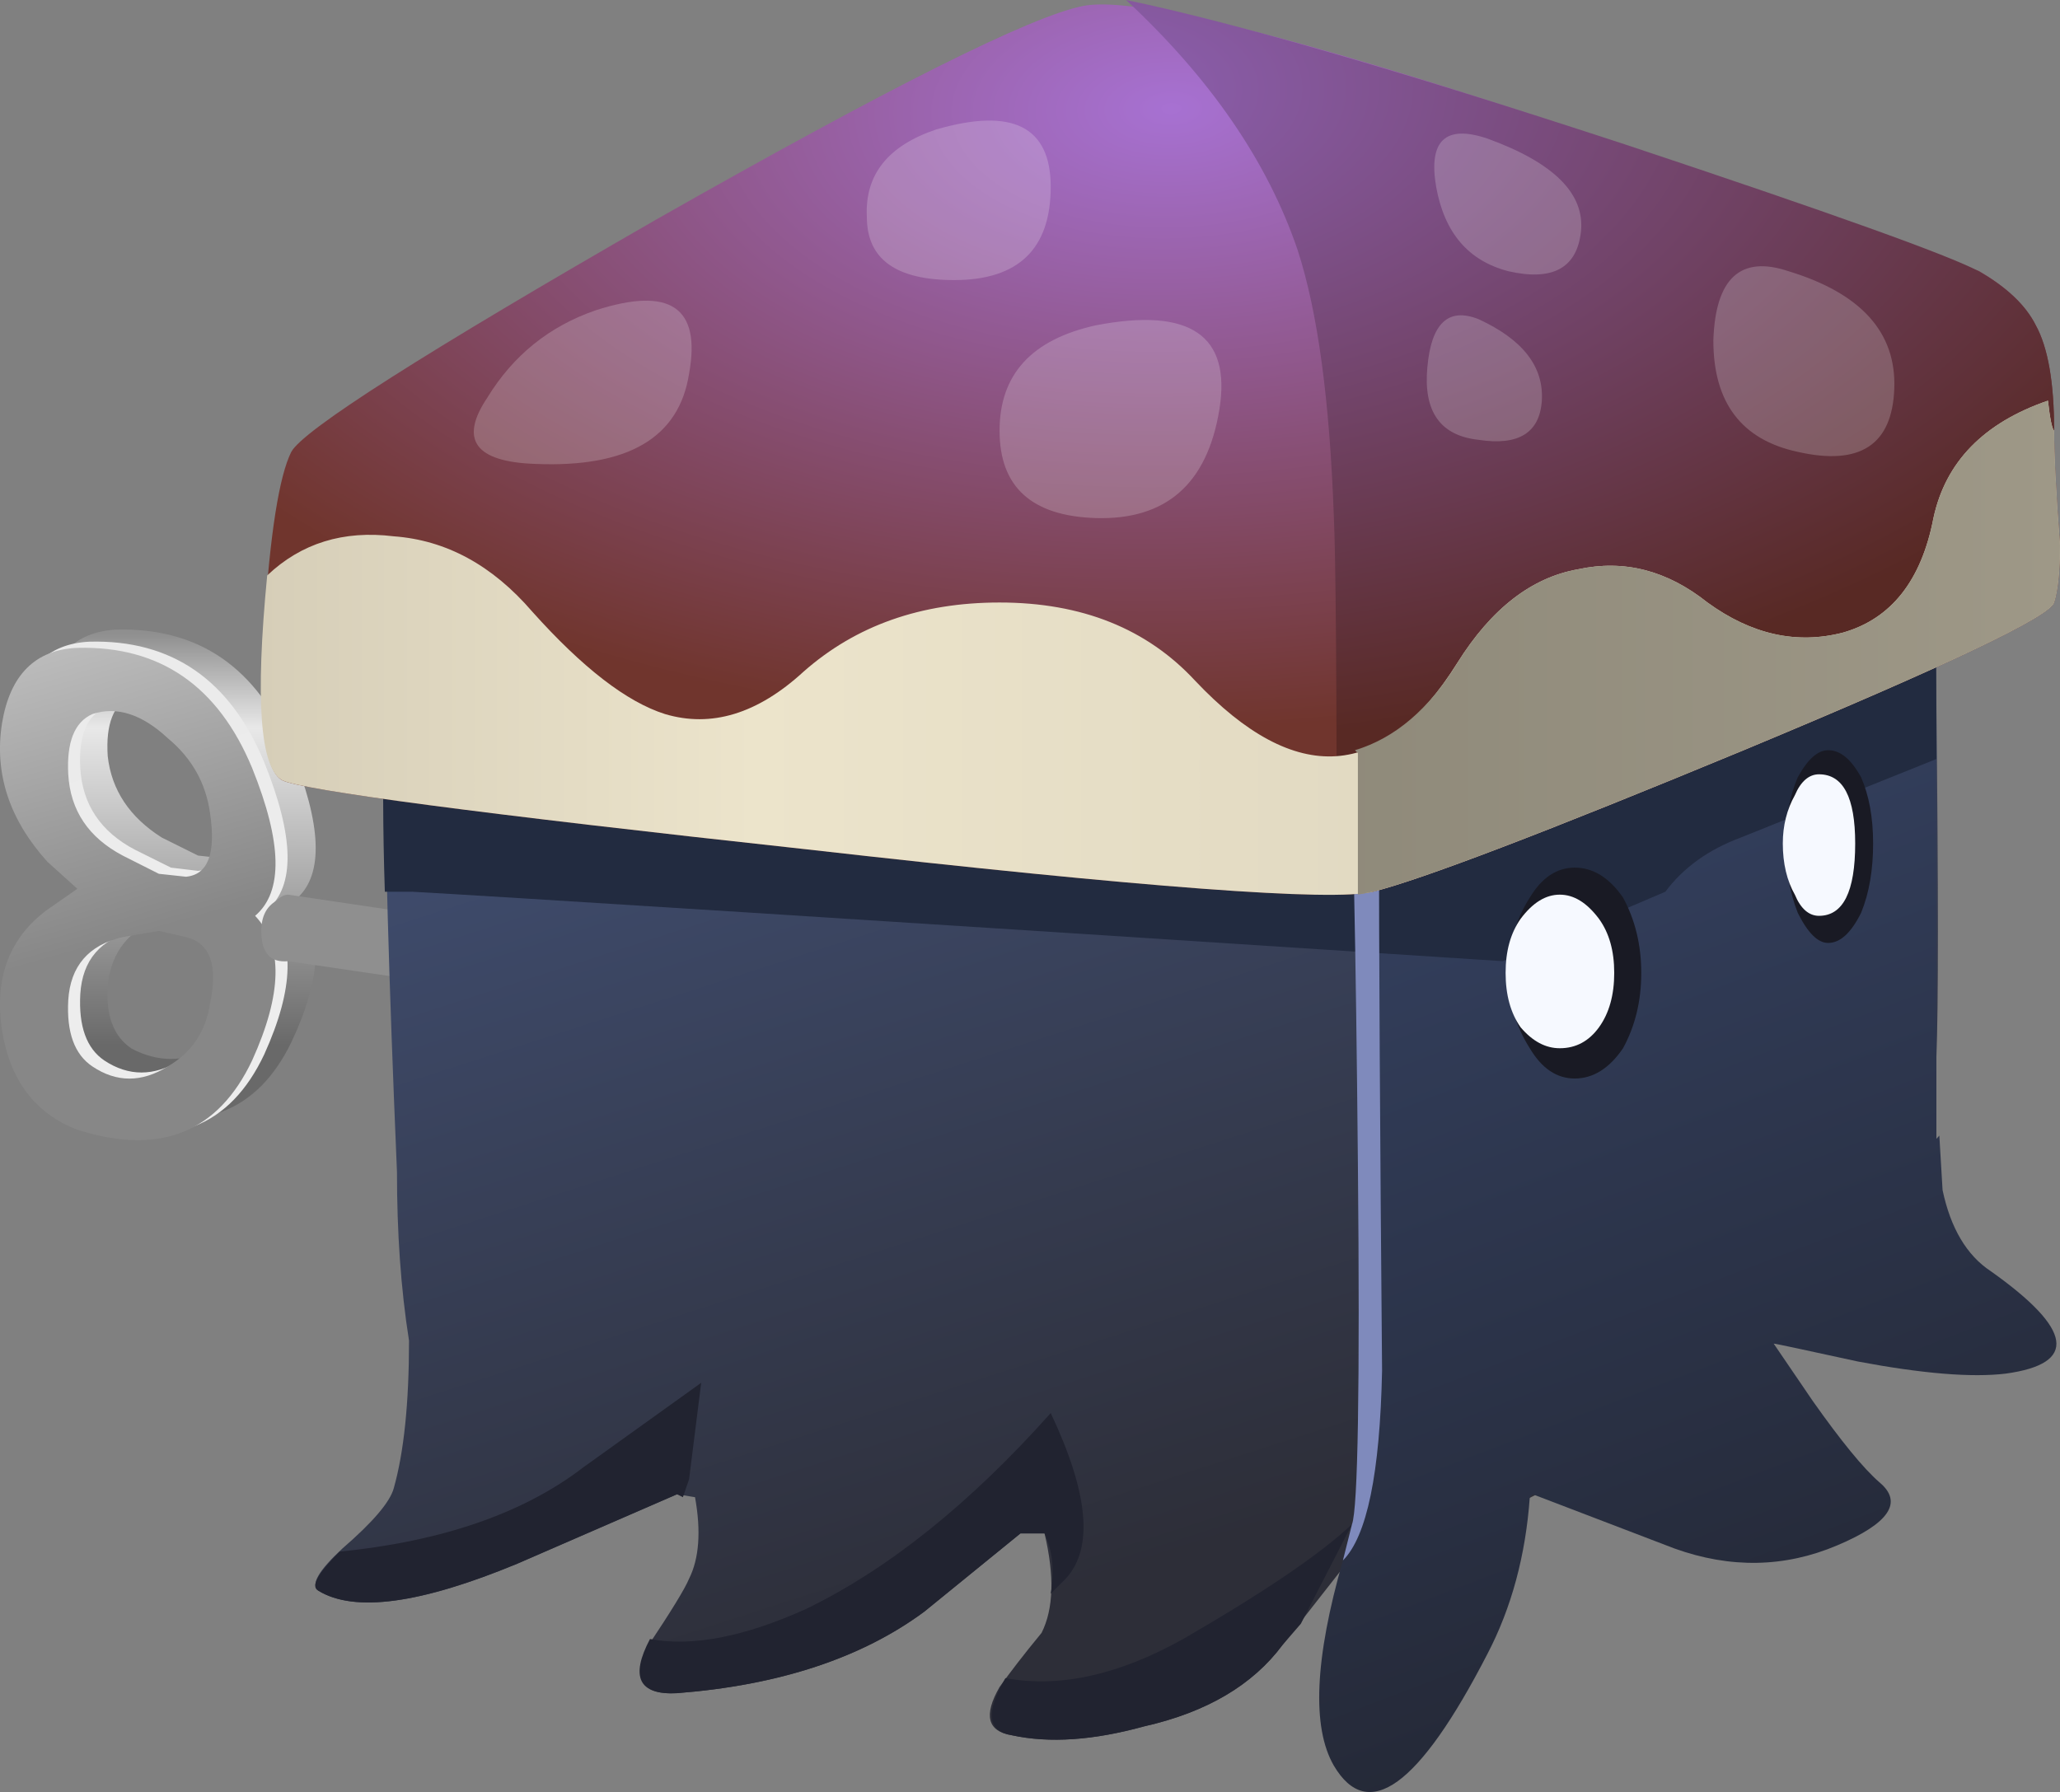 <?xml version="1.0" encoding="UTF-8"?>
<svg version="1.1" viewBox="0 0 34.185 29.742" xml:space="preserve" xmlns="http://www.w3.org/2000/svg">
  <rect x="0" y="0" width="34.185" height="29.742" fill="#808080" stroke="none"/>
  <defs>
    <linearGradient id="i" x1="6.209" x2="13.034" y1="-16349" y2="-16349" gradientTransform="matrix(0 -.8 .8 -8e-4 13081 7.292)" gradientUnits="userSpaceOnUse">
      <stop stop-color="#8f8f8f" offset="0"/>
      <stop stop-color="#e8e8e8" offset=".228"/>
      <stop stop-color="#696969" offset="1"/>
    </linearGradient>
    <linearGradient id="e" x1="-1921.5" x2="-1912.4" y1="-13813" y2="-13813" gradientTransform="matrix(.218 -.77 .77 .218 11051 1549)" gradientUnits="userSpaceOnUse">
      <stop stop-color="#e8e8e8" offset="0"/>
      <stop stop-color="#ededed" offset="1"/>
    </linearGradient>
    <linearGradient id="d" x1="-1921.5" x2="-1912.4" y1="-13813" y2="-13813" gradientTransform="matrix(.218 -.77 .77 .218 11051 1549)" gradientUnits="userSpaceOnUse">
      <stop stop-color="#e8e8e8" offset="0"/>
      <stop stop-color="#878787" offset="1"/>
    </linearGradient>
    <linearGradient id="c" x1="1515.4" x2="1516.7" y1="-17619" y2="-17619" gradientTransform="matrix(-.136 -.788 .788 -.136 14101 -1197.6)" gradientUnits="userSpaceOnUse">
      <stop stop-color="#8f8f8f" offset="0"/>
      <stop stop-color="#e8e8e8" offset=".228"/>
      <stop stop-color="#696969" offset="1"/>
    </linearGradient>
    <linearGradient id="q" x1="367.92" x2="369.67" y1="324.31" y2="324.31" gradientTransform="matrix(.799 .034 -.034 .799 -269.31 -264.24)" gradientUnits="userSpaceOnUse">
      <stop stop-color="#d1d94c" offset="0"/>
      <stop stop-color="#8e942b" offset="1"/>
    </linearGradient>
    <linearGradient id="p" x1="371.38" x2="373.13" y1="323.26" y2="323.26" gradientTransform="matrix(.799 .034 -.034 .799 -269.31 -264.24)" gradientUnits="userSpaceOnUse">
      <stop stop-color="#d1d94c" offset="0"/>
      <stop stop-color="#8e942b" offset="1"/>
    </linearGradient>
    <linearGradient id="o" x1="375.2" x2="376.95" y1="322.5" y2="322.5" gradientTransform="matrix(.799 .034 -.034 .799 -269.31 -264.24)" gradientUnits="userSpaceOnUse">
      <stop stop-color="#d1d94c" offset="0"/>
      <stop stop-color="#8e942b" offset="1"/>
    </linearGradient>
    <linearGradient id="n" x1="-2107.5" x2="-2087.2" y1="-13443" y2="-13443" gradientTransform="matrix(.245 -.761 .761 .245 10766 1711.1)" gradientUnits="userSpaceOnUse">
      <stop stop-color="#45567f" offset="0"/>
      <stop stop-color="#2d2e38" offset="1"/>
    </linearGradient>
    <linearGradient id="m" x1="-2370.1" x2="-2349.4" y1="-12878" y2="-12878" gradientTransform="matrix(.286 -.747 .747 .286 10318 1925.4)" gradientUnits="userSpaceOnUse">
      <stop stop-color="#333f5d" offset="0"/>
      <stop stop-color="#1e1f26" offset="1"/>
    </linearGradient>
    <linearGradient id="l" x1="1.05" x2="25.25" y1="-3.667" y2="-3.667" gradientTransform="matrix(.8 0 0 .8 4.788 21.794)" gradientUnits="userSpaceOnUse">
      <stop stop-color="#5b71a7" offset="0"/>
      <stop stop-color="#383e62" offset="1"/>
    </linearGradient>
    <linearGradient id="k" x1="-2107.5" x2="-2087.1" y1="-13441" y2="-13441" gradientTransform="matrix(.245 -.761 .761 .245 10766 1711.1)" gradientUnits="userSpaceOnUse">
      <stop stop-color="#222b40" offset="0"/>
      <stop stop-color="#222b40" offset="1"/>
    </linearGradient>
    <linearGradient id="j" x1="507.88" x2="510.83" y1="-16801" y2="-16801" gradientTransform="matrix(-.047 -.799 .799 -.047 13462 -378.66)" gradientUnits="userSpaceOnUse">
      <stop stop-color="#f6f9ff" offset="0"/>
      <stop stop-color="#888daa" offset="1"/>
    </linearGradient>
    <linearGradient id="h" x1="547.74" x2="550.47" y1="-16834" y2="-16834" gradientTransform="matrix(-.051 -.798 .798 -.051 13492 -412.49)" gradientUnits="userSpaceOnUse">
      <stop stop-color="#f6f9ff" offset="0"/>
      <stop stop-color="#888daa" offset="1"/>
    </linearGradient>
    <radialGradient id="b" cx="12.264" cy="138.59" r="19.065" gradientTransform="matrix(.8 .014 0 -.433 5.738 82.191)" gradientUnits="userSpaceOnUse">
      <stop stop-color="#a771d2" offset="0"/>
      <stop stop-color="#70352d" offset="1"/>
    </radialGradient>
    <radialGradient id="a" cx="11.003" cy="136.54" r="20.14" gradientTransform="matrix(.8 .013 0 -.433 5.706 81.549)" gradientUnits="userSpaceOnUse">
      <stop stop-color="#8d60b2" offset="0"/>
      <stop stop-color="#582924" offset="1"/>
    </radialGradient>
    <linearGradient id="g" x1="-1.656" x2="28.169" y1="-8.251" y2="-8.251" gradientTransform="matrix(.8 0 0 .8 4.788 21.794)" gradientUnits="userSpaceOnUse">
      <stop stop-color="#d6ceb8" offset="0"/>
      <stop stop-color="#ece4cb" offset=".275"/>
      <stop stop-color="#d6ceb8" offset="1"/>
    </linearGradient>
    <linearGradient id="f" x1="-1.663" x2="28.162" y1="-8.249" y2="-8.249" gradientTransform="matrix(.8 0 0 .8 4.788 21.794)" gradientUnits="userSpaceOnUse">
      <stop stop-color="#797567" offset="0"/>
      <stop stop-color="#9e9887" offset="1"/>
    </linearGradient>
  </defs>
  <g transform="matrix(1.25 0 0 -1.25 0 29.742)">
    
      
        
          
            <path d="m3.348 10.716c0.054 0.48-0.067 0.785-0.36 0.918l-0.359 0.039c-0.188 0-0.348-0.028-0.481-0.078-0.425-0.133-0.668-0.426-0.718-0.883-0.028-0.399 0.078-0.68 0.316-0.84 0.348-0.184 0.695-0.184 1.043 0 0.32 0.187 0.508 0.469 0.559 0.844zm-2.762 3.718c0.082 0.641 0.402 0.973 0.961 1 1.094 0.028 1.867-0.507 2.32-1.601 0.403-0.984 0.43-1.641 0.082-1.961 0.348-0.426 0.321-1.066-0.082-1.918-0.453-0.934-1.226-1.227-2.32-0.879-0.559 0.184-0.879 0.613-0.961 1.277-0.106 0.696 0.094 1.227 0.602 1.602l0.359 0.281-0.359 0.36c-0.508 0.558-0.708 1.172-0.602 1.839zm2.762-1.199c-0.051 0.399-0.239 0.731-0.559 1-0.348 0.321-0.695 0.426-1.043 0.321-0.238-0.11-0.344-0.375-0.316-0.801 0.05-0.453 0.293-0.813 0.718-1.082l0.481-0.239 0.359-0.039c0.293 0.028 0.414 0.305 0.36 0.84z" fill="url(#i)" fill-rule="evenodd"/>
          
        
      
      
        
          
            <path d="m1.789 11.434c-0.453-0.105-0.695-0.386-0.723-0.839-0.023-0.426 0.082-0.723 0.321-0.883 0.32-0.211 0.656-0.211 1 0 0.32 0.187 0.508 0.469 0.562 0.84 0.078 0.48-0.027 0.777-0.32 0.882l-0.359 0.079-0.481-0.079zm-1.601 2.84c0.109 0.641 0.441 0.973 1 1 1.093 0.028 1.867-0.507 2.32-1.601 0.398-0.985 0.414-1.641 0.039-1.961 0.375-0.399 0.359-1.039-0.039-1.918-0.453-0.961-1.227-1.266-2.32-0.922-0.559 0.215-0.895 0.656-1 1.32-0.106 0.696 0.093 1.227 0.601 1.602l0.399 0.281-0.399 0.359c-0.508 0.559-0.707 1.172-0.601 1.84zm1.199 0.118c-0.239-0.106-0.344-0.372-0.321-0.797 0.028-0.481 0.27-0.844 0.723-1.082l0.481-0.239 0.359-0.043c0.293 0.028 0.398 0.309 0.32 0.84-0.054 0.403-0.242 0.735-0.562 1.004-0.344 0.317-0.68 0.426-1 0.317z" fill="url(#e)" fill-rule="evenodd"/>
          
        
      
      
        
          
            <path d="m1.629 11.352c-0.453-0.105-0.695-0.386-0.723-0.839-0.023-0.426 0.082-0.719 0.321-0.879 0.32-0.215 0.656-0.215 1 0 0.32 0.187 0.507 0.465 0.562 0.84 0.106 0.507 0 0.8-0.32 0.878l-0.36 0.082-0.48-0.082zm-1.602 2.84c0.106 0.641 0.442 0.977 1 1 1.094 0.028 1.868-0.504 2.321-1.597 0.398-0.989 0.414-1.641 0.039-1.961 0.375-0.399 0.359-1.039-0.039-1.918-0.453-0.961-1.227-1.27-2.321-0.922-0.558 0.215-0.894 0.652-1 1.32-0.105 0.692 0.094 1.227 0.602 1.602l0.398 0.277-0.398 0.359c-0.508 0.563-0.707 1.176-0.602 1.84zm2.762-1.199c-0.055 0.402-0.242 0.734-0.562 1-0.344 0.32-0.68 0.426-1 0.32-0.239-0.105-0.344-0.375-0.321-0.8 0.028-0.481 0.27-0.84 0.723-1.079l0.48-0.242 0.36-0.039c0.293 0.028 0.398 0.309 0.32 0.84z" fill="url(#d)" fill-rule="evenodd"/>
          
        
      
      
        
          
            <path d="m8.148 10.395-4.32 0.637c-0.242-0.023-0.359 0.11-0.359 0.402 0 0.188 0.066 0.321 0.199 0.399 0.055 0.055 0.105 0.082 0.16 0.082l4.32-0.641v-0.879z" fill="url(#c)" fill-rule="evenodd"/>
          
        
      
      
        
          
            <path d="m12.828 9.434 3.719-0.281c-0.266-1.094-0.481-1.851-0.641-2.281-0.32-0.824-0.652-1.199-1-1.117-0.664 0.16-1.359 1.387-2.078 3.679z" fill="url(#q)" fill-rule="evenodd"/>
          
        
      
      
        
          
            <path d="m15.629 8.716 3.719-0.282c-0.266-1.093-0.481-1.851-0.641-2.281-0.32-0.824-0.652-1.199-1-1.121-0.668 0.16-1.359 1.391-2.078 3.684z" fill="url(#p)" fill-rule="evenodd"/>
          
        
      
      
        
          
            <path d="m18.707 8.235 3.723-0.281c-0.59-2.398-1.149-3.535-1.684-3.398-0.637 0.16-1.316 1.386-2.039 3.679z" fill="url(#o)" fill-rule="evenodd"/>
          
        
      
      
        
          
            <path d="m24.867 20.114c0.293-0.242 0.52-0.613 0.68-1.121 0.082-0.348 0.133-1.867 0.16-4.559 0.027-2.453 0.027-4.015 0-4.679v-1.16c-0.027-0.403-0.145-0.762-0.359-1.082-0.215-0.348-0.934-0.946-2.16-1.797-1.094-0.778-1.879-1.282-2.36-1.524-1.199-0.691-2.176-1.066-2.922-1.117l-0.879-1.121c-0.398-0.535-1.011-0.895-1.839-1.082-0.668-0.184-1.254-0.227-1.758-0.117-0.321 0.051-0.375 0.265-0.16 0.64 0.132 0.184 0.316 0.426 0.558 0.719 0.16 0.32 0.172 0.758 0.039 1.32h-0.32l-1.277-1.039c-0.829-0.613-1.922-0.976-3.282-1.082-0.453-0.027-0.586 0.176-0.402 0.602 0.32 0.48 0.508 0.785 0.562 0.918 0.133 0.266 0.161 0.629 0.079 1.082l-0.239 0.039-2.121-0.922c-1.281-0.531-2.16-0.652-2.64-0.359-0.106 0.082 0 0.265 0.32 0.562 0.402 0.348 0.629 0.614 0.68 0.797 0.136 0.481 0.203 1.137 0.203 1.961-0.11 0.695-0.16 1.441-0.16 2.242-0.11 2.586-0.161 4.481-0.161 5.68 0.024 2.133 0.321 3.398 0.879 3.801 0.774 0.531 2 1.25 3.68 2.156 2.027 1.121 3.332 1.695 3.918 1.723 0.723 0.027 2.269-0.121 4.641-0.442 2.507-0.347 4.054-0.519 4.64-0.519 0.879 0 1.547-0.172 2-0.52z" fill="url(#n)" fill-rule="evenodd"/>
          
        
      
      <path d="m13.547 3.434-1.277-1.039c-0.829-0.613-1.922-0.976-3.282-1.082-0.508-0.027-0.625 0.215-0.359 0.719 0.559-0.105 1.25 0.027 2.078 0.402 1.094 0.532 2.172 1.399 3.242 2.598 0.504-1.066 0.571-1.797 0.199-2.199l-0.199-0.199c0.051 0.293 0.028 0.558-0.082 0.8h-0.32z" fill="#212330" fill-rule="evenodd"/>
      <path d="m15.707 2.032c1.066 0.617 1.813 1.121 2.242 1.524l-0.679-1.321-0.243-0.281c-0.398-0.535-1.011-0.895-1.839-1.082-0.668-0.184-1.254-0.227-1.758-0.117-0.321 0.051-0.348 0.304-0.082 0.758 0.718-0.133 1.507 0.043 2.359 0.519z" fill="#212330" fill-rule="evenodd"/>
      <path d="m6.867 3.032c-1.281-0.531-2.16-0.652-2.64-0.359-0.106 0.054-0.012 0.226 0.281 0.519 1.359 0.137 2.441 0.508 3.238 1.121l1.563 1.121-0.161-1.281-0.082-0.238-0.078 0.039-2.121-0.922z" fill="#212330" fill-rule="evenodd"/>
      
        
          
            <path d="m18.109 15.993c0 0.055 0.024 0.094 0.079 0.121 0.132 0.16 0.851 0.559 2.16 1.199 1.492 0.719 2.441 1.215 2.84 1.481 0.347 0.238 0.945 0.64 1.8 1.199 0.239-0.266 0.426-0.598 0.559-1l0.121-2.078c0.027-0.856 0.039-3.242 0.039-7.16v-1.082l0.039 0.043 0.043-0.723c0.106-0.504 0.32-0.867 0.641-1.078 1.09-0.773 1.156-1.227 0.199-1.359-0.453-0.055-1.109 0-1.961 0.16-0.719 0.156-1.094 0.238-1.121 0.238l0.519-0.762c0.375-0.531 0.668-0.89 0.883-1.078 0.321-0.265 0.133-0.547-0.562-0.84-0.692-0.293-1.414-0.308-2.16-0.039l-1.879 0.719-0.039-0.039c-0.055-0.773-0.243-1.469-0.563-2.082-0.906-1.758-1.586-2.25-2.039-1.481-0.293 0.508-0.254 1.415 0.121 2.723l0.121 0.481 0.078 0.039c0.106 0.48 0.161 0.879 0.161 1.199l-0.079 11.199z" fill="url(#m)" fill-rule="evenodd"/>
          
        
      
      
        
          
            <path d="m23.746 19.032c-0.398-0.238-1.426-0.769-3.078-1.598-1.52-0.718-2.348-1.16-2.48-1.32-0.747 0.055-3.079 0.293-7 0.719-2.985 0.32-4.84 0.453-5.559 0.402 0.051 0.133 0.172 0.293 0.359 0.481 0.774 0.531 2 1.25 3.68 2.156 2.027 1.121 3.332 1.695 3.918 1.723 1.789 0.078 4.883-0.243 9.281-0.961 1.121-0.16 1.828-0.371 2.121-0.641-0.293-0.293-0.707-0.613-1.242-0.961z" fill="url(#l)" fill-rule="evenodd"/>
          
        
      
      
        
          
            <path d="m24.867 20.114c0.293-0.242 0.52-0.613 0.68-1.121 0.105-0.348 0.16-2.105 0.16-5.277l-2.598-1.043c-0.429-0.16-0.761-0.399-1-0.719l-2.16-0.922c-8.64 0.563-13.469 0.867-14.48 0.922h-0.36c-0.109 3.359 0.184 5.281 0.879 5.762 0.774 0.531 2 1.25 3.68 2.156 2.027 1.121 3.332 1.695 3.918 1.723 0.723 0.027 2.269-0.121 4.641-0.442 2.507-0.347 4.054-0.519 4.64-0.519 0.879 0 1.547-0.172 2-0.52z" fill="url(#k)" fill-rule="evenodd"/>
          
        
      
      <path d="m21.789 10.876c0-0.375-0.082-0.707-0.242-1-0.184-0.27-0.399-0.402-0.641-0.402-0.238 0-0.437 0.132-0.597 0.402-0.188 0.293-0.282 0.625-0.282 1 0 0.371 0.094 0.707 0.282 1 0.16 0.266 0.359 0.398 0.597 0.398 0.242 0 0.457-0.132 0.641-0.398 0.16-0.293 0.242-0.629 0.242-1z" fill="#191a24" fill-rule="evenodd"/>
      
        
          
            <path d="m21.43 10.876c0-0.293-0.067-0.535-0.203-0.723-0.133-0.183-0.305-0.277-0.52-0.277-0.187 0-0.359 0.09-0.519 0.277-0.133 0.188-0.2 0.43-0.2 0.723s0.067 0.531 0.2 0.719c0.16 0.214 0.332 0.32 0.519 0.32 0.188 0 0.359-0.106 0.52-0.32 0.136-0.188 0.203-0.426 0.203-0.719z" fill="url(#j)" fill-rule="evenodd"/>
          
        
      
      <path d="m24.867 12.595c0-0.348-0.051-0.657-0.16-0.922-0.133-0.266-0.277-0.399-0.437-0.399-0.137 0-0.27 0.133-0.403 0.399-0.105 0.265-0.16 0.574-0.16 0.922 0 0.343 0.055 0.64 0.16 0.879 0.133 0.242 0.266 0.359 0.403 0.359 0.16 0 0.304-0.117 0.437-0.359 0.105-0.239 0.16-0.532 0.16-0.879z" fill="#191a24" fill-rule="evenodd"/>
      
        
          
            <path d="m24.629 12.595c0-0.641-0.16-0.961-0.481-0.961-0.132 0-0.242 0.093-0.32 0.281-0.105 0.184-0.16 0.414-0.16 0.68 0 0.238 0.055 0.453 0.16 0.64 0.078 0.184 0.188 0.278 0.32 0.278 0.321 0 0.481-0.305 0.481-0.918z" fill="url(#h)" fill-rule="evenodd"/>
          
        
      
      <path d="m24.988 19.993c-0.054-0.32-1.16-1.066-3.32-2.238-2.16-1.199-3.266-1.934-3.32-2.199-0.055-0.293-0.055-3.618 0-9.961-0.028-1.36-0.2-2.2-0.52-2.52l0.121 0.481c0.078 0.211 0.106 1.812 0.078 4.796-0.027 2.911-0.066 4.801-0.121 5.68-0.051 0.883-0.105 1.387-0.16 1.524-0.051 0.16-0.199 0.265-0.437 0.316-0.321 0.082-2.586 0.336-6.801 0.762l-4.84 0.8 6.039-0.64c1.121-0.133 2.414-0.254 3.879-0.36 1.469-0.105 2.32-0.132 2.562-0.082 0.239 0.028 1.282 0.52 3.122 1.481 1.144 0.613 2.382 1.336 3.718 2.16z" fill="#7f8abc" fill-rule="evenodd"/>
      <path d="m17.109 16.474c0.797-0.133 1.68 0 2.637 0.402-0.558-0.43-0.945-0.774-1.16-1.043-0.184-0.184-0.305-0.438-0.359-0.758-0.051-0.402-0.118-0.668-0.2-0.801-0.187 0.028-0.281 0.36-0.281 1 0 0.293-0.078 0.493-0.238 0.602-0.055 0.051-0.387 0.133-1 0.238-0.535 0.106-0.801 0.227-0.801 0.36h1.402z" fill="#d7dffe" fill-rule="evenodd"/>
      <path d="m9.906 16.993 1.242-0.199c-0.347 0-0.839 0.027-1.48 0.078l-1.121 0.203c0.586-0.055 1.039-0.082 1.359-0.082z" fill="#d7dffe" fill-rule="evenodd"/>
      
        
          
            <path d="m27.027 19.474c0.161-0.293 0.243-0.758 0.243-1.399 0-0.293 0.023-0.801 0.078-1.519 0-0.348-0.028-0.602-0.078-0.762-0.055-0.188-1.43-0.84-4.122-1.961-2.64-1.094-4.281-1.719-4.921-1.879-0.532-0.133-3.039 0.055-7.52 0.563-4.371 0.476-6.691 0.785-6.961 0.917-0.238 0.133-0.316 0.829-0.238 2.083 0.078 1.199 0.199 1.957 0.359 2.277 0.16 0.293 1.774 1.32 4.84 3.082 3.094 1.758 4.988 2.707 5.68 2.84 0.988 0.183 4.949-0.989 11.883-3.52 0.371-0.215 0.625-0.457 0.757-0.722z" fill="url(#b)" fill-rule="evenodd"/>
          
        
      
      
        
          
            <path d="m27.27 18.075c0-0.293 0.023-0.801 0.078-1.519 0-0.348-0.028-0.602-0.078-0.762-0.055-0.188-1.43-0.84-4.122-1.961-2.64-1.094-4.281-1.719-4.921-1.879l-0.481-0.039c0 2.801-0.012 4.48-0.039 5.039-0.055 1.52-0.211 2.695-0.48 3.52-0.399 1.175-1.161 2.281-2.278 3.32 1.414-0.293 3.625-0.934 6.637-1.922 2.723-0.906 4.281-1.465 4.684-1.68 0.371-0.211 0.625-0.453 0.757-0.718 0.161-0.293 0.243-0.758 0.243-1.399z" fill="url(#a)" fill-rule="evenodd"/>
          
        
      
      
        
          
            <path d="m27.27 18.075c0-0.293 0.023-0.801 0.078-1.519 0-0.348-0.028-0.602-0.078-0.762-0.055-0.188-1.43-0.84-4.122-1.961-2.64-1.094-4.281-1.719-4.921-1.879-0.532-0.133-3.039 0.055-7.52 0.563-4.371 0.476-6.691 0.785-6.961 0.917-0.293 0.161-0.359 1.067-0.199 2.719 0.453 0.43 1.015 0.602 1.68 0.52 0.695-0.051 1.308-0.383 1.839-1 0.668-0.746 1.254-1.199 1.762-1.36 0.613-0.183 1.227 0 1.84 0.563 0.695 0.613 1.559 0.918 2.602 0.918 1.093 0 1.957-0.348 2.597-1.039 1.336-1.414 2.496-1.336 3.481 0.238 0.453 0.723 0.988 1.133 1.601 1.242 0.613 0.133 1.184-0.015 1.719-0.441 0.586-0.426 1.187-0.559 1.801-0.399 0.64 0.184 1.039 0.692 1.199 1.52 0.16 0.746 0.668 1.266 1.52 1.559 0.027-0.239 0.054-0.372 0.082-0.399z" fill="url(#g)" fill-rule="evenodd"/>
          
        
      
      
        
          
            <path d="m27.27 18.075c0-0.293 0.023-0.801 0.078-1.519 0-0.348-0.028-0.602-0.078-0.762-0.055-0.188-1.43-0.84-4.122-1.961-2.64-1.094-4.281-1.719-4.921-1.879l-0.2-0.039v1.879l-0.039 0.039c0.532 0.16 0.985 0.547 1.36 1.16 0.453 0.723 0.988 1.133 1.601 1.242 0.613 0.133 1.184-0.015 1.719-0.441 0.586-0.426 1.187-0.559 1.801-0.399 0.64 0.184 1.039 0.692 1.199 1.52 0.16 0.746 0.668 1.266 1.52 1.559 0.027-0.239 0.054-0.372 0.082-0.399z" fill="url(#f)" fill-rule="evenodd"/>
          
        
      
      <path d="m19.746 21.954c0.883-0.32 1.297-0.734 1.242-1.238-0.054-0.481-0.375-0.657-0.961-0.524-0.531 0.137-0.851 0.508-0.961 1.121-0.105 0.614 0.122 0.829 0.68 0.641z" fill="#fff" fill-opacity=".2" fill-rule="evenodd"/>
      <path d="m19.629 19.556c0.586-0.27 0.867-0.629 0.84-1.082-0.028-0.426-0.309-0.602-0.84-0.52-0.508 0.055-0.734 0.375-0.68 0.961 0.051 0.586 0.278 0.801 0.68 0.641z" fill="#fff" fill-opacity=".2" fill-rule="evenodd"/>
      <path d="m23.746 20.192c0.961-0.293 1.43-0.812 1.402-1.558-0.027-0.746-0.453-1.028-1.281-0.84-0.746 0.16-1.121 0.652-1.121 1.48 0.027 0.828 0.363 1.133 1 0.918z" fill="#fff" fill-opacity=".2" fill-rule="evenodd"/>
      <path d="m12.43 22.075c1.011 0.293 1.519 0.039 1.519-0.762 0-0.824-0.429-1.238-1.281-1.238-0.773 0-1.16 0.277-1.16 0.84-0.028 0.559 0.281 0.945 0.922 1.16z" fill="#fff" fill-opacity=".2" fill-rule="evenodd"/>
      <path d="m14.547 19.474c1.254 0.242 1.801-0.133 1.641-1.118-0.161-0.988-0.708-1.468-1.641-1.441-0.852 0.027-1.277 0.414-1.277 1.16s0.425 1.211 1.277 1.399z" fill="#fff" fill-opacity=".2" fill-rule="evenodd"/>
      <path d="m7.906 19.673c0.989 0.32 1.403 0.043 1.242-0.84-0.132-0.852-0.812-1.25-2.039-1.199-0.8 0.027-1.015 0.32-0.64 0.879 0.343 0.562 0.824 0.949 1.437 1.16z" fill="#fff" fill-opacity=".2" fill-rule="evenodd"/>
    
  </g>
</svg>
